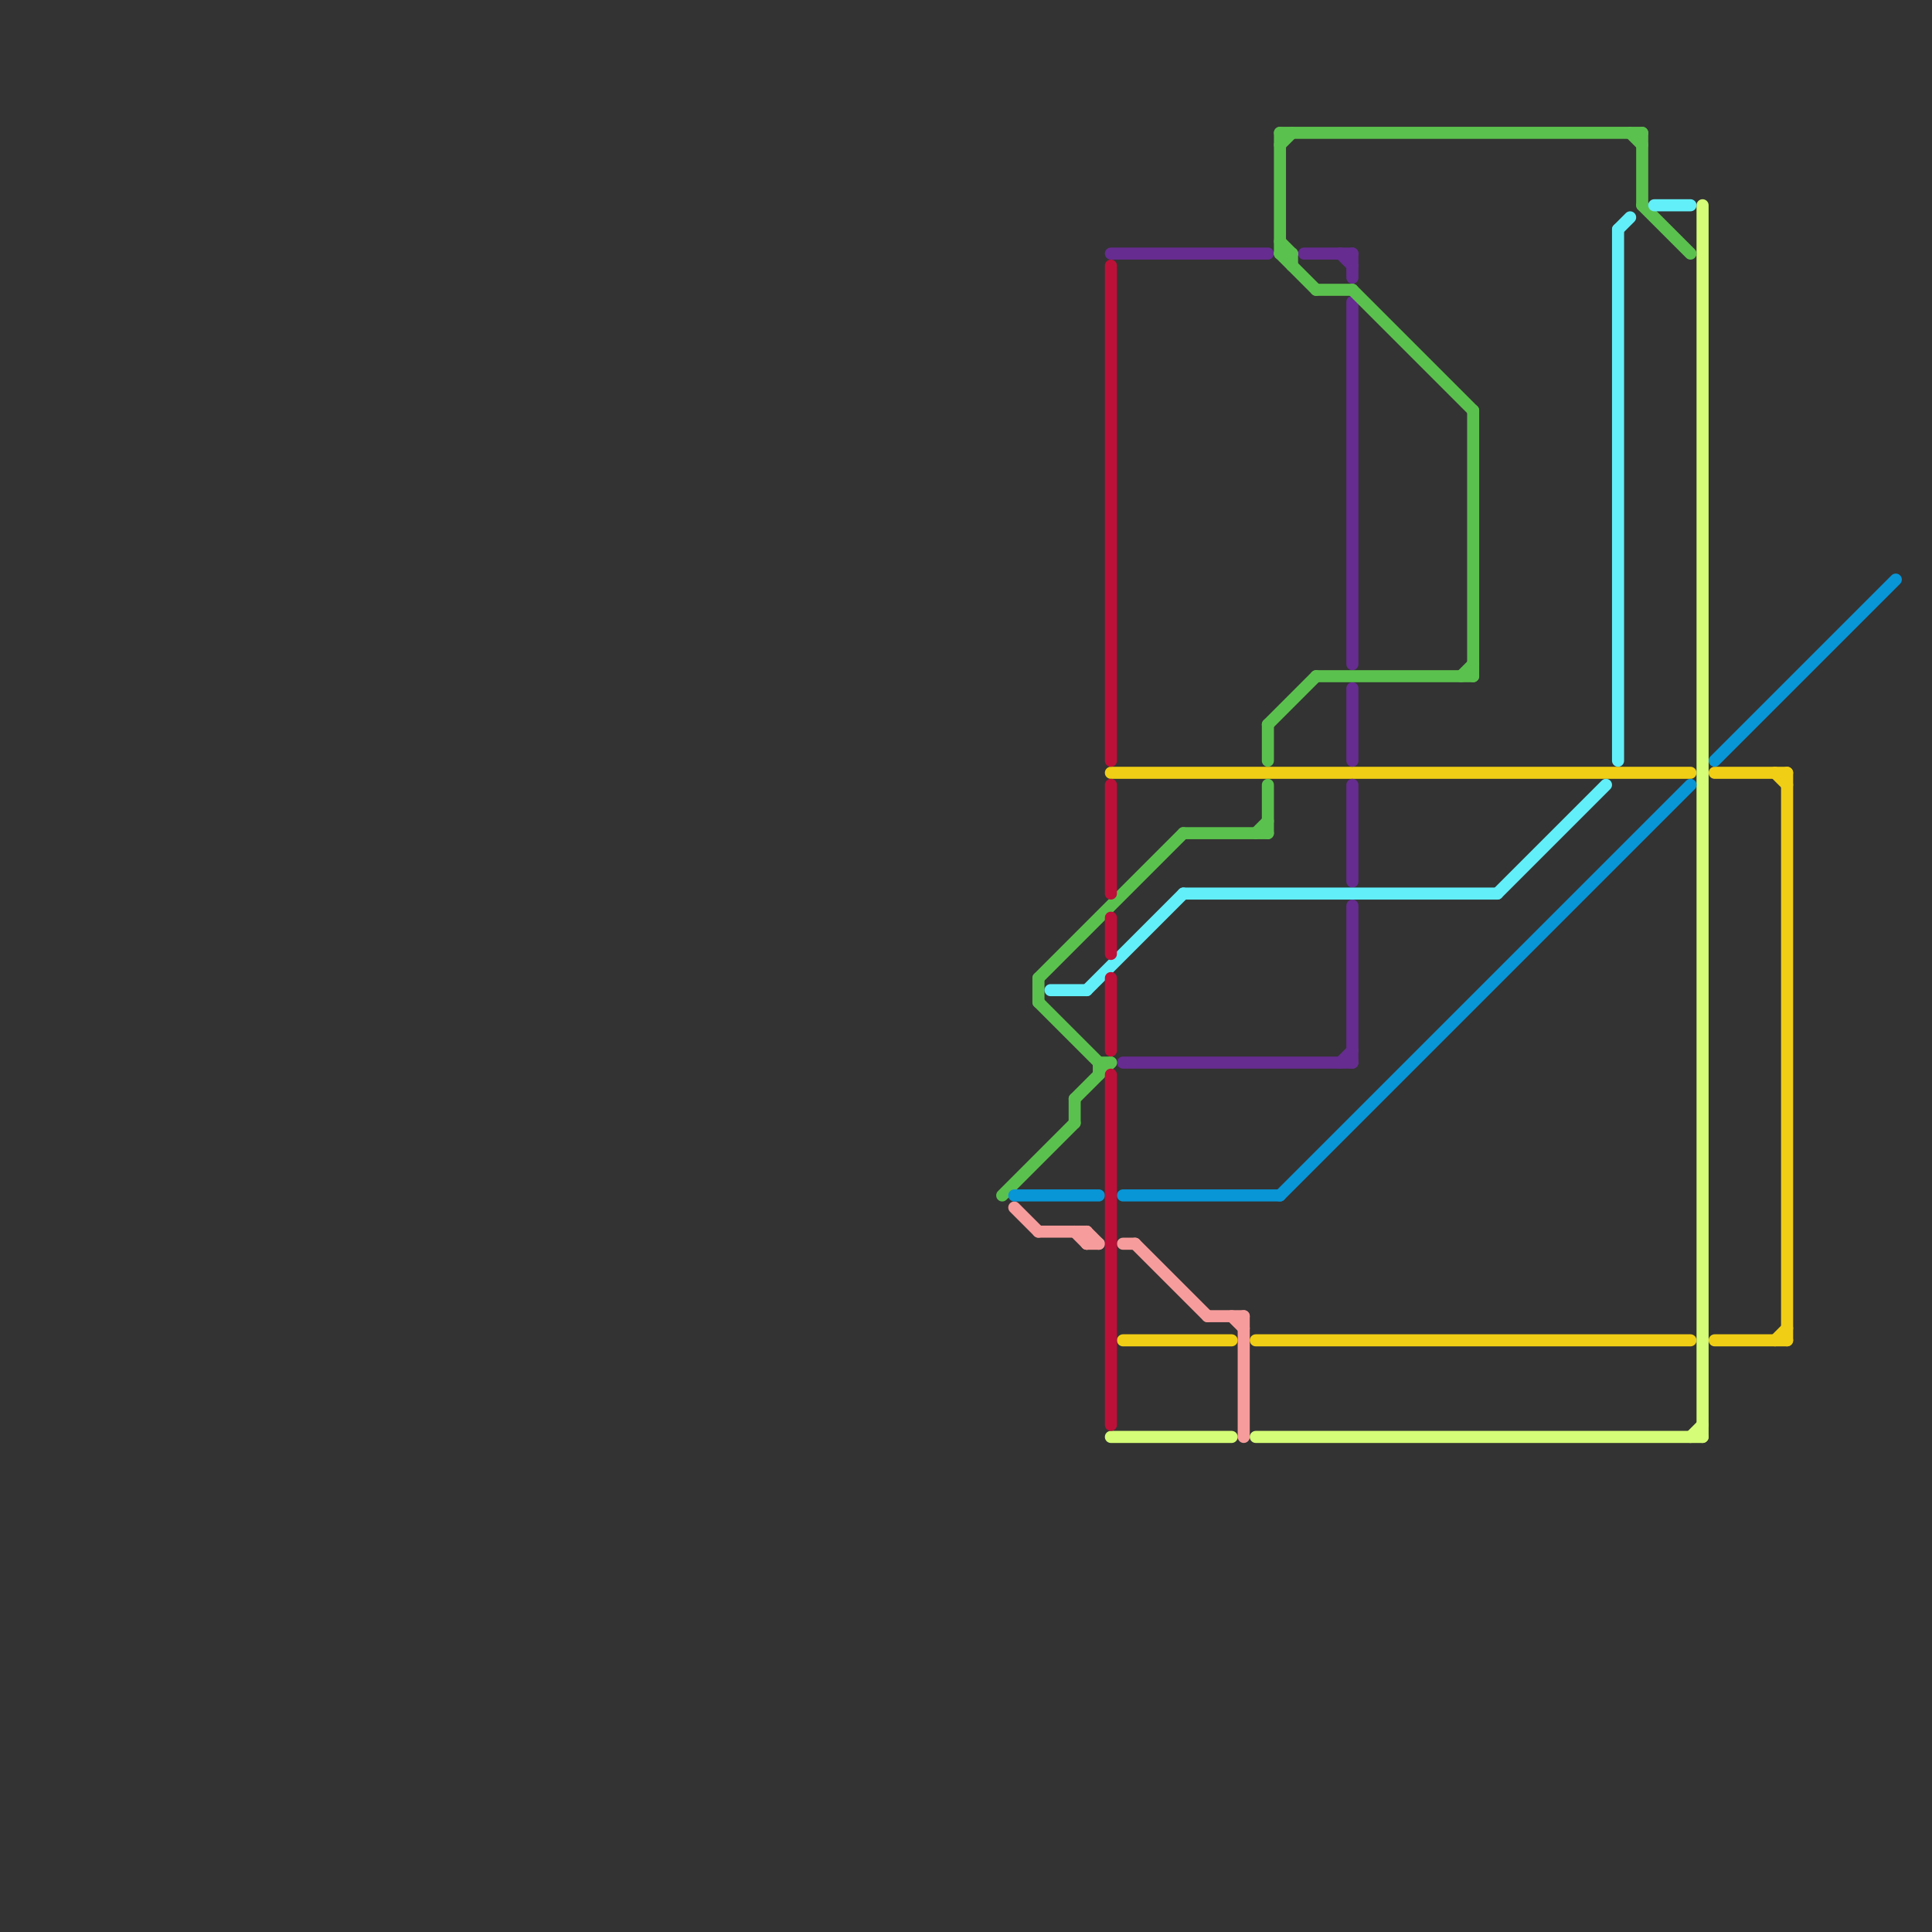 
<svg version="1.1" xmlns="http://www.w3.org/2000/svg" viewBox="0 0 160 160">
<rect x="0" y="0" width="160" height="160" fill="#333333" stroke="none"/>
<style>text { font: 1px Helvetica; font-weight: 600; white-space: pre; dominant-baseline: central; } line { stroke-width: 1; fill: none; stroke-linecap: round; stroke-linejoin: round; } .c0 { stroke: #f79c9c } .c1 { stroke: #f0ce15 } .c2 { stroke: #d5fd77 } .c3 { stroke: #662c90 } .c4 { stroke: #5bc14e } .c5 { stroke: #62eff9 } .c6 { stroke: #0896d7 } .c7 { stroke: #bd1038 }</style><defs><g id="wm-xf"><circle r="1.2" fill="#000"/><circle r="0.9" fill="#fff"/><circle r="0.6" fill="#000"/><circle r="0.3" fill="#fff"/></g><g id="wm"><circle r="0.6" fill="#000"/><circle r="0.3" fill="#fff"/></g></defs><line class="c0" x1="103" y1="109" x2="103" y2="119"/><line class="c0" x1="90" y1="103" x2="91" y2="103"/><line class="c0" x1="93" y1="103" x2="94" y2="103"/><line class="c0" x1="90" y1="102" x2="90" y2="103"/><line class="c0" x1="90" y1="102" x2="91" y2="103"/><line class="c0" x1="84" y1="100" x2="86" y2="102"/><line class="c0" x1="94" y1="103" x2="100" y2="109"/><line class="c0" x1="100" y1="109" x2="103" y2="109"/><line class="c0" x1="102" y1="109" x2="103" y2="110"/><line class="c0" x1="89" y1="102" x2="90" y2="103"/><line class="c0" x1="86" y1="102" x2="90" y2="102"/><line class="c1" x1="104" y1="111" x2="140" y2="111"/><line class="c1" x1="147" y1="64" x2="148" y2="65"/><line class="c1" x1="148" y1="64" x2="148" y2="111"/><line class="c1" x1="142" y1="111" x2="148" y2="111"/><line class="c1" x1="92" y1="64" x2="140" y2="64"/><line class="c1" x1="147" y1="111" x2="148" y2="110"/><line class="c1" x1="93" y1="111" x2="102" y2="111"/><line class="c1" x1="142" y1="64" x2="148" y2="64"/><line class="c2" x1="140" y1="119" x2="141" y2="118"/><line class="c2" x1="104" y1="119" x2="141" y2="119"/><line class="c2" x1="92" y1="119" x2="102" y2="119"/><line class="c2" x1="141" y1="17" x2="141" y2="119"/><line class="c3" x1="112" y1="65" x2="112" y2="73"/><line class="c3" x1="92" y1="21" x2="105" y2="21"/><line class="c3" x1="112" y1="21" x2="112" y2="23"/><line class="c3" x1="111" y1="21" x2="112" y2="22"/><line class="c3" x1="112" y1="25" x2="112" y2="55"/><line class="c3" x1="111" y1="88" x2="112" y2="87"/><line class="c3" x1="93" y1="88" x2="112" y2="88"/><line class="c3" x1="112" y1="57" x2="112" y2="63"/><line class="c3" x1="108" y1="21" x2="112" y2="21"/><line class="c3" x1="112" y1="75" x2="112" y2="88"/><line class="c4" x1="98" y1="69" x2="105" y2="69"/><line class="c4" x1="136" y1="11" x2="136" y2="17"/><line class="c4" x1="106" y1="11" x2="136" y2="11"/><line class="c4" x1="86" y1="81" x2="86" y2="83"/><line class="c4" x1="86" y1="81" x2="98" y2="69"/><line class="c4" x1="136" y1="17" x2="140" y2="21"/><line class="c4" x1="86" y1="83" x2="91" y2="88"/><line class="c4" x1="106" y1="12" x2="107" y2="11"/><line class="c4" x1="121" y1="56" x2="122" y2="55"/><line class="c4" x1="107" y1="21" x2="107" y2="22"/><line class="c4" x1="106" y1="21" x2="107" y2="21"/><line class="c4" x1="106" y1="11" x2="106" y2="21"/><line class="c4" x1="89" y1="91" x2="92" y2="88"/><line class="c4" x1="105" y1="60" x2="109" y2="56"/><line class="c4" x1="106" y1="21" x2="109" y2="24"/><line class="c4" x1="104" y1="69" x2="105" y2="68"/><line class="c4" x1="122" y1="34" x2="122" y2="56"/><line class="c4" x1="109" y1="56" x2="122" y2="56"/><line class="c4" x1="105" y1="65" x2="105" y2="69"/><line class="c4" x1="83" y1="99" x2="89" y2="93"/><line class="c4" x1="106" y1="20" x2="107" y2="21"/><line class="c4" x1="135" y1="11" x2="136" y2="12"/><line class="c4" x1="91" y1="88" x2="92" y2="88"/><line class="c4" x1="109" y1="24" x2="112" y2="24"/><line class="c4" x1="112" y1="24" x2="122" y2="34"/><line class="c4" x1="91" y1="88" x2="91" y2="89"/><line class="c4" x1="89" y1="91" x2="89" y2="93"/><line class="c4" x1="105" y1="60" x2="105" y2="63"/><line class="c5" x1="134" y1="19" x2="135" y2="18"/><line class="c5" x1="98" y1="74" x2="124" y2="74"/><line class="c5" x1="124" y1="74" x2="133" y2="65"/><line class="c5" x1="90" y1="82" x2="98" y2="74"/><line class="c5" x1="87" y1="82" x2="90" y2="82"/><line class="c5" x1="137" y1="17" x2="140" y2="17"/><line class="c5" x1="134" y1="19" x2="134" y2="63"/><line class="c6" x1="93" y1="99" x2="106" y2="99"/><line class="c6" x1="142" y1="63" x2="157" y2="48"/><line class="c6" x1="106" y1="99" x2="140" y2="65"/><line class="c6" x1="84" y1="99" x2="91" y2="99"/><line class="c7" x1="92" y1="81" x2="92" y2="87"/><line class="c7" x1="92" y1="76" x2="92" y2="79"/><line class="c7" x1="92" y1="89" x2="92" y2="118"/><line class="c7" x1="92" y1="22" x2="92" y2="63"/><line class="c7" x1="92" y1="65" x2="92" y2="74"/>
</svg>
